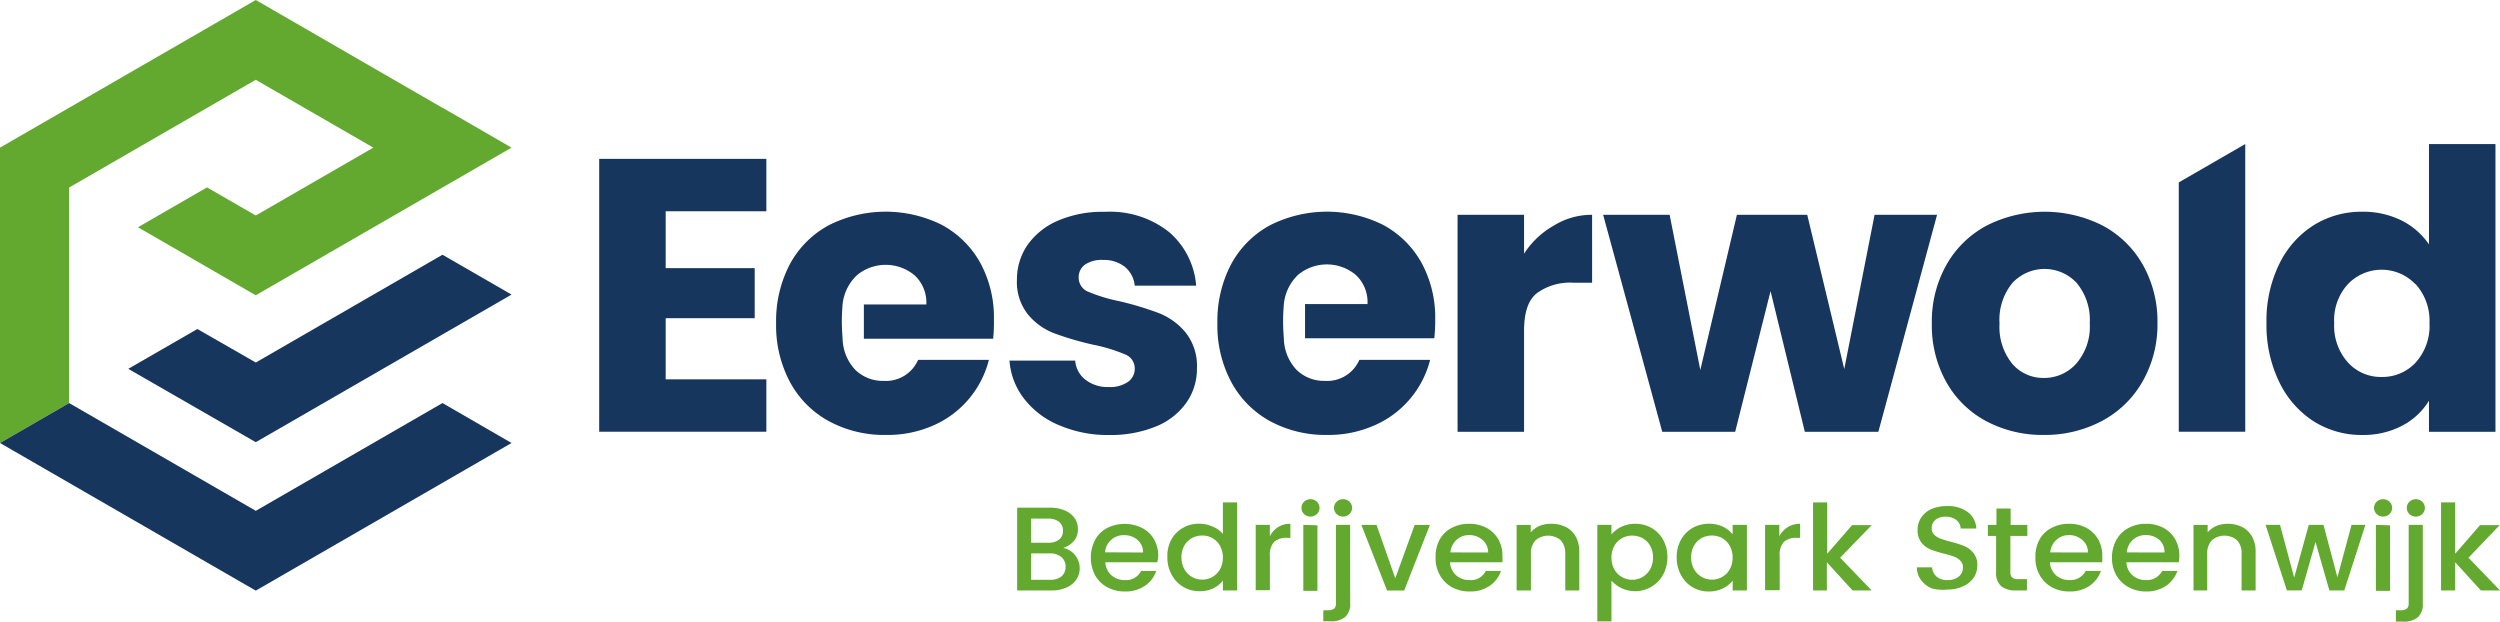 <svg xmlns="http://www.w3.org/2000/svg" width="225" height="55.952" viewBox="0 0 225 55.952"><defs><style>.a{fill:#63a930;}.b{fill:#17365e;}</style></defs><g transform="translate(0 -3)"><g transform="translate(0 3)"><path class="a" d="M123.908,63.507a1.835,1.835,0,0,1,.432,1.188,1.766,1.766,0,0,1-.308,1.026,2.036,2.036,0,0,1-.887.717,3.192,3.192,0,0,1-1.35.262H118.71V59.25h2.954a3.316,3.316,0,0,1,1.365.262,1.982,1.982,0,0,1,.856.686,1.673,1.673,0,0,1,.293.972,1.6,1.6,0,0,1-.355,1.072,2.136,2.136,0,0,1-.964.632A1.75,1.75,0,0,1,123.908,63.507Zm-3.941-1.1h1.542a1.542,1.542,0,0,0,.979-.285.987.987,0,0,0,.347-.771,1.026,1.026,0,0,0-.347-.825,1.542,1.542,0,0,0-.979-.293h-1.542Zm2.738,3.023a1.087,1.087,0,0,0,.362-.864,1.1,1.1,0,0,0-.386-.879,1.588,1.588,0,0,0-1.041-.324h-1.673v2.375h1.72A1.542,1.542,0,0,0,122.7,65.434Z" transform="translate(-27.166 -13.559)"/><path class="a" d="M133.288,64.595h-4.673a1.689,1.689,0,0,0,.548,1.172,1.781,1.781,0,0,0,1.218.432,1.488,1.488,0,0,0,1.45-.825H133.2a2.653,2.653,0,0,1-1.01,1.334,3.084,3.084,0,0,1-1.812.517,3.239,3.239,0,0,1-1.581-.378,2.761,2.761,0,0,1-1.1-1.072,3.486,3.486,0,0,1,0-3.2,2.606,2.606,0,0,1,1.08-1.064,3.547,3.547,0,0,1,3.154,0A2.707,2.707,0,0,1,133,62.528a3.022,3.022,0,0,1,.378,1.542A3.381,3.381,0,0,1,133.288,64.595Zm-1.28-.879a1.45,1.45,0,0,0-.5-1.134,1.781,1.781,0,0,0-1.218-.424,1.658,1.658,0,0,0-1.7,1.542Z" transform="translate(-29.135 -13.992)"/><path class="a" d="M136.586,62a2.7,2.7,0,0,1,1.049-1.072,2.9,2.9,0,0,1,1.481-.378,2.969,2.969,0,0,1,1.188.254,2.406,2.406,0,0,1,.933.663V58.63h1.28v7.927h-1.28v-.887a2.352,2.352,0,0,1-.871.7,2.753,2.753,0,0,1-1.226.254,2.815,2.815,0,0,1-1.465-.386,2.761,2.761,0,0,1-1.049-1.1,3.185,3.185,0,0,1-.386-1.589A3.085,3.085,0,0,1,136.586,62Zm4.388.532a1.8,1.8,0,0,0-1.6-.918,1.967,1.967,0,0,0-.918.224,1.866,1.866,0,0,0-.686.679,2.082,2.082,0,0,0-.262,1.056,2.182,2.182,0,0,0,.262,1.072,1.836,1.836,0,0,0,.694.7,1.8,1.8,0,0,0,.91.239,1.828,1.828,0,0,0,1.6-.925,2.174,2.174,0,0,0,.262-1.064,2.136,2.136,0,0,0-.262-1.056Z" transform="translate(-31.177 -13.417)"/><path class="a" d="M148.57,61.423a2.021,2.021,0,0,1,1.1-.293v1.265h-.324a1.612,1.612,0,0,0-1.134.362,1.712,1.712,0,0,0-.386,1.265v3.085H146.55V61.23h1.272v1.026A2.121,2.121,0,0,1,148.57,61.423Z" transform="translate(-33.537 -13.989)"/><path class="a" d="M152.129,59.6a.771.771,0,0,1,0-1.118.848.848,0,0,1,1.149,0,.771.771,0,0,1,0,1.118A.848.848,0,0,1,152.129,59.6Zm1.2,1.01v5.9h-1.272V60.573Z" transform="translate(-34.759 -13.332)"/><path class="a" d="M156.861,67.629a1.542,1.542,0,0,1-.447,1.226,1.943,1.943,0,0,1-1.311.393h-.663v-.995h.432a.848.848,0,0,0,.547-.147.617.617,0,0,0,.162-.478V60.573h1.272ZM155.643,59.6a.771.771,0,0,1,0-1.118.848.848,0,0,1,1.149,0,.771.771,0,0,1,0,1.118A.848.848,0,0,1,155.643,59.6Z" transform="translate(-35.343 -13.332)"/><path class="a" d="M161.934,66.064l1.743-4.8h1.373l-2.313,5.9h-1.542l-2.313-5.9h1.365Z" transform="translate(-36.359 -14.019)"/><path class="a" d="M173.554,64.592h-4.712a1.689,1.689,0,0,0,.548,1.172,1.8,1.8,0,0,0,1.218.432,1.48,1.48,0,0,0,1.45-.825h1.373a2.614,2.614,0,0,1-1.01,1.334,3.031,3.031,0,0,1-1.812.517,3.262,3.262,0,0,1-1.581-.378,2.745,2.745,0,0,1-1.087-1.072,3.085,3.085,0,0,1-.4-1.6,3.271,3.271,0,0,1,.355-1.6,2.607,2.607,0,0,1,1.08-1.064,3.308,3.308,0,0,1,1.6-.378,3.262,3.262,0,0,1,1.542.362,2.707,2.707,0,0,1,1.064,1.018,2.945,2.945,0,0,1,.378,1.542A3.374,3.374,0,0,1,173.554,64.592Zm-1.28-.879a1.45,1.45,0,0,0-.524-1.141,1.766,1.766,0,0,0-1.218-.424,1.635,1.635,0,0,0-1.1.424,1.7,1.7,0,0,0-.555,1.134Z" transform="translate(-38.34 -13.989)"/><path class="a" d="M181.419,61.415a2.121,2.121,0,0,1,.9.864,2.722,2.722,0,0,1,.324,1.373v3.478H181.38v-3.3a1.712,1.712,0,0,0-.409-1.218,1.743,1.743,0,0,0-2.259,0,1.65,1.65,0,0,0-.424,1.218v3.3H177v-5.9h1.272V61.9a2.2,2.2,0,0,1,.771-.571,2.714,2.714,0,0,1,1.033-.2A2.938,2.938,0,0,1,181.419,61.415Z" transform="translate(-40.506 -13.989)"/><path class="a" d="M188.572,61.407a2.8,2.8,0,0,1,1.265-.278,2.884,2.884,0,0,1,1.465.378,2.729,2.729,0,0,1,1.041,1.064,3.17,3.17,0,0,1,.386,1.542,3.27,3.27,0,0,1-.386,1.589,2.869,2.869,0,0,1-4.65.548v3.663H186.42V61.23h1.272v.864A2.591,2.591,0,0,1,188.572,61.407Zm2.6,1.689a1.827,1.827,0,0,0-.694-.679,2,2,0,0,0-.925-.224,1.92,1.92,0,0,0-.91.231,1.781,1.781,0,0,0-.686.686,2.058,2.058,0,0,0-.262,1.064,2.1,2.1,0,0,0,.262,1.064,1.727,1.727,0,0,0,.686.686,1.843,1.843,0,0,0,2.529-.7,2.183,2.183,0,0,0,.262-1.072A2.082,2.082,0,0,0,191.17,63.1Z" transform="translate(-42.661 -13.989)"/><path class="a" d="M196.065,62.57a2.753,2.753,0,0,1,1.049-1.072,3.085,3.085,0,0,1,2.738-.108,2.508,2.508,0,0,1,.864.686v-.848H202v5.9h-1.28v-.879a2.514,2.514,0,0,1-.879.694,2.853,2.853,0,0,1-1.272.278,2.768,2.768,0,0,1-2.5-1.481,3.27,3.27,0,0,1-.386-1.589A3.17,3.17,0,0,1,196.065,62.57Zm4.388.532a1.835,1.835,0,0,0-.686-.686,1.889,1.889,0,0,0-.918-.231,1.99,1.99,0,0,0-.918.224,1.867,1.867,0,0,0-.686.679,2.081,2.081,0,0,0-.262,1.056,2.182,2.182,0,0,0,.262,1.072,1.851,1.851,0,0,0,2.522.7,1.781,1.781,0,0,0,.686-.686,2.1,2.1,0,0,0,.262-1.064,2.059,2.059,0,0,0-.262-1.056Z" transform="translate(-44.78 -13.987)"/><path class="a" d="M208.051,61.423a2.02,2.02,0,0,1,1.1-.293v1.265h-.324a1.627,1.627,0,0,0-1.134.362,1.712,1.712,0,0,0-.378,1.265v3.085H206V61.23h1.28v1.026a2.16,2.16,0,0,1,.771-.833Z" transform="translate(-47.142 -13.989)"/><path class="a" d="M214.037,63.612l2.838,2.946h-1.72l-2.313-2.537v2.537H211.6V58.63h1.272v4.627l2.236-2.576h1.766Z" transform="translate(-48.424 -13.417)"/><path class="a" d="M225.062,66.47a2.313,2.313,0,0,1-.987-.771,1.835,1.835,0,0,1-.355-1.126h1.365a1.2,1.2,0,0,0,.393.825,1.4,1.4,0,0,0,.987.324,1.542,1.542,0,0,0,1.026-.316,1.026,1.026,0,0,0,.37-.817.817.817,0,0,0-.231-.609,1.465,1.465,0,0,0-.571-.37,8.9,8.9,0,0,0-.941-.278,9.458,9.458,0,0,1-1.234-.393,2.013,2.013,0,0,1-.771-.609,1.751,1.751,0,0,1-.332-1.118,1.936,1.936,0,0,1,.332-1.126,2.167,2.167,0,0,1,.941-.771,3.547,3.547,0,0,1,1.4-.254,2.969,2.969,0,0,1,1.843.54,1.966,1.966,0,0,1,.771,1.481h-1.411a1.018,1.018,0,0,0-.393-.771,1.543,1.543,0,0,0-.98-.293,1.365,1.365,0,0,0-.894.278.949.949,0,0,0-.339.771.771.771,0,0,0,.216.563,1.674,1.674,0,0,0,.555.355,8.545,8.545,0,0,0,.91.278,9.805,9.805,0,0,1,1.257.4,2.067,2.067,0,0,1,.825.632,1.7,1.7,0,0,1,.339,1.126,1.935,1.935,0,0,1-.316,1.072,2.175,2.175,0,0,1-.925.771,3.223,3.223,0,0,1-1.434.308A3.671,3.671,0,0,1,225.062,66.47Z" transform="translate(-51.197 -13.515)"/><path class="a" d="M234.028,61.818V65.08a.609.609,0,0,0,.162.478.81.81,0,0,0,.555.147h.771v1.018h-1a2.02,2.02,0,0,1-1.319-.386,1.543,1.543,0,0,1-.455-1.257V61.818H232v-.995h.771V59.35h1.28v1.473h1.5v.995Z" transform="translate(-53.092 -13.582)"/><path class="a" d="M243.554,64.592h-4.7a1.627,1.627,0,0,0,.548,1.172,1.774,1.774,0,0,0,1.211.432,1.542,1.542,0,0,0,1.457-.825h1.373a2.7,2.7,0,0,1-1.01,1.334,3.085,3.085,0,0,1-1.82.517,3.262,3.262,0,0,1-1.581-.378,2.745,2.745,0,0,1-1.087-1.072,3.084,3.084,0,0,1-.4-1.6,3.27,3.27,0,0,1,.355-1.6,2.583,2.583,0,0,1,1.087-1.064,3.254,3.254,0,0,1,1.6-.378,3.293,3.293,0,0,1,1.542.362,2.736,2.736,0,0,1,1.056,1.018,2.946,2.946,0,0,1,.378,1.542A3.384,3.384,0,0,1,243.554,64.592Zm-1.28-.879a1.442,1.442,0,0,0-.524-1.141,1.781,1.781,0,0,0-1.226-.424,1.635,1.635,0,0,0-1.087.424,1.7,1.7,0,0,0-.555,1.134Z" transform="translate(-54.359 -13.989)"/><path class="a" d="M252.495,64.592h-4.712a1.627,1.627,0,0,0,.548,1.172,1.774,1.774,0,0,0,1.211.432A1.542,1.542,0,0,0,251,65.371h1.373a2.7,2.7,0,0,1-1.01,1.334,3.085,3.085,0,0,1-1.82.517A3.208,3.208,0,0,1,248,66.844a2.715,2.715,0,0,1-1.118-1.072,3.085,3.085,0,0,1-.4-1.6,3.27,3.27,0,0,1,.4-1.6,2.629,2.629,0,0,1,1.087-1.064,3.254,3.254,0,0,1,1.6-.378,3.293,3.293,0,0,1,1.542.362,2.738,2.738,0,0,1,1.056,1.018,2.945,2.945,0,0,1,.378,1.542A4.468,4.468,0,0,1,252.495,64.592Zm-1.288-.879a1.442,1.442,0,0,0-.47-1.141,1.782,1.782,0,0,0-1.226-.424,1.635,1.635,0,0,0-1.141.424,1.7,1.7,0,0,0-.555,1.134Z" transform="translate(-56.405 -13.989)"/><path class="a" d="M260.372,61.415a2.144,2.144,0,0,1,.895.864,2.721,2.721,0,0,1,.324,1.373V67.13h-1.265v-3.3a1.673,1.673,0,0,0-.409-1.218,1.743,1.743,0,0,0-2.259,0,1.681,1.681,0,0,0-.424,1.218v3.3H256v-5.9h1.272V61.9a2.2,2.2,0,0,1,.771-.571,2.737,2.737,0,0,1,1.033-.2A2.969,2.969,0,0,1,260.372,61.415Z" transform="translate(-58.584 -13.989)"/><path class="a" d="M273.394,61.26l-1.9,5.9h-1.342L268.906,62.8l-1.241,4.357H266.33l-1.92-5.9h1.3L266.986,66,268.3,61.26h1.326l1.249,4.719,1.272-4.719Z" transform="translate(-60.509 -14.019)"/><path class="a" d="M277.309,59.6a.771.771,0,0,1,0-1.118.848.848,0,0,1,1.149,0,.771.771,0,0,1,0,1.118A.848.848,0,0,1,277.309,59.6Zm1.2,1.01v5.9h-1.272V60.573Z" transform="translate(-63.406 -13.332)"/><path class="a" d="M282.041,67.629a1.543,1.543,0,0,1-.447,1.257,1.959,1.959,0,0,1-1.311.393h-.663V68.254h.44a.848.848,0,0,0,.548-.147.617.617,0,0,0,.162-.478V60.573h1.272Zm-1.2-8.028a.771.771,0,0,1,0-1.118.848.848,0,0,1,1.149,0,.771.771,0,0,1,0,1.118A.848.848,0,0,1,280.838,59.6Z" transform="translate(-63.99 -13.332)"/><path class="a" d="M287.358,63.612l2.838,2.946h-1.72l-2.314-2.537v2.537H284.89V58.63h1.272v4.627l2.236-2.576h1.766Z" transform="translate(-65.196 -13.417)"/><path class="a" d="M39.822,9.693h0l-.008.008L23.019,0,0,13.287V39.869l6.216-3.594V16.881l16.8-9.7L33.6,13.287l-10.58,6.108-4.388-2.529-6.216,3.586,10.6,6.123L46.038,13.287h0Z"/><path class="b" d="M23.019,63.921,46.038,50.634h0L39.822,47.04h0l-16.8,9.7-16.8-9.7L0,50.634Z" transform="translate(0 -10.765)"/><path class="b" d="M43.248,29.73l-16.8,9.7-5.259-3.015L14.97,40l11.475,6.6L49.464,33.316h0L43.248,29.73Z" transform="translate(-3.426 -6.804)"/><path class="b" d="M75.914,23.259v5.113h8.012v4.511H75.914v5.5h9.061V43.1H69.93V18.54H84.975v4.719Z" transform="translate(-16.003 -4.243)"/><path class="b" d="M122.27,43.92a7.711,7.711,0,0,1-3.154-2.4,6.331,6.331,0,0,1-1.3-3.409h5.915a2.383,2.383,0,0,0,.933,1.727,3.216,3.216,0,0,0,2.082.648,2.822,2.822,0,0,0,1.727-.455,1.442,1.442,0,0,0,.617-1.218,1.349,1.349,0,0,0-.879-1.265,14.706,14.706,0,0,0-2.869-.871,27.76,27.76,0,0,1-3.478-1.018,5.683,5.683,0,0,1-2.383-1.7,4.681,4.681,0,0,1-.995-3.131,5.467,5.467,0,0,1,.925-3.085,6.416,6.416,0,0,1,2.714-2.206,10.117,10.117,0,0,1,4.264-.817,8.56,8.56,0,0,1,5.791,1.82,7.071,7.071,0,0,1,2.437,4.827h-5.529a2.5,2.5,0,0,0-.895-1.7,3.038,3.038,0,0,0-1.974-.617,2.661,2.661,0,0,0-1.612.424,1.388,1.388,0,0,0-.563,1.188,1.357,1.357,0,0,0,.895,1.265,14.729,14.729,0,0,0,2.784.841,29.047,29.047,0,0,1,3.532,1.064,5.961,5.961,0,0,1,2.414,1.751,4.85,4.85,0,0,1,1.018,3.223,5.267,5.267,0,0,1-.948,3.085A6.169,6.169,0,0,1,131,44.035a10.75,10.75,0,0,1-4.218.771,11.051,11.051,0,0,1-4.511-.887Z" transform="translate(-26.962 -5.655)"/><path class="b" d="M178.732,26.065a6.47,6.47,0,0,1,3.486-.995v6.115h-1.643a5.059,5.059,0,0,0-3.362.964c-.771.64-1.118,1.766-1.118,3.378V44.6H170.11V25.07h5.984v3.5a7.65,7.65,0,0,1,2.637-2.506Z" transform="translate(-38.929 -5.737)"/><path class="b" d="M217.152,25.07,211.869,44.6h-6.617l-3.085-12.662L198.983,44.6h-6.563L187.1,25.07h5.984l2.761,13.966,3.293-13.966h6.331L208.8,38.951l2.73-13.881Z" transform="translate(-42.817 -5.737)"/><path class="b" d="M230.379,43.573a8.938,8.938,0,0,1-3.6-3.5,10.434,10.434,0,0,1-1.319-5.321,10.356,10.356,0,0,1,1.334-5.3,9.022,9.022,0,0,1,3.64-3.516,11.567,11.567,0,0,1,10.357,0,9.022,9.022,0,0,1,3.64,3.516,10.356,10.356,0,0,1,1.334,5.3,10.3,10.3,0,0,1-1.38,5.306,9.123,9.123,0,0,1-3.678,3.516,10.974,10.974,0,0,1-5.2,1.226,10.8,10.8,0,0,1-5.128-1.226Zm8.082-5.2a5.044,5.044,0,0,0,1.211-3.624,5.2,5.2,0,0,0-1.172-3.624,3.948,3.948,0,0,0-5.791,0,5.2,5.2,0,0,0-1.157,3.64,5.236,5.236,0,0,0,1.141,3.624,3.655,3.655,0,0,0,2.846,1.28A3.856,3.856,0,0,0,238.461,38.376Z" transform="translate(-51.594 -5.655)"/><path class="b" d="M265.66,27.622a8.482,8.482,0,0,1,3.085-3.493,8.1,8.1,0,0,1,4.38-1.226,7.757,7.757,0,0,1,3.516.771,6.532,6.532,0,0,1,2.5,2.167V16.81h5.984v25.9H279.14v-2.8a6.169,6.169,0,0,1-2.4,2.244,7.542,7.542,0,0,1-3.617.841,8.051,8.051,0,0,1-4.38-1.242,8.628,8.628,0,0,1-3.085-3.54,11.7,11.7,0,0,1-1.141-5.3,11.621,11.621,0,0,1,1.141-5.29Zm12.246,1.789a4.2,4.2,0,0,0-6.054,0,4.8,4.8,0,0,0-1.241,3.516,4.928,4.928,0,0,0,1.241,3.547,4,4,0,0,0,3.062,1.3,4.072,4.072,0,0,0,3.031-1.3,4.912,4.912,0,0,0,1.242-3.54,4.9,4.9,0,0,0-1.265-3.532Z" transform="translate(-60.533 -3.847)"/><path class="b" d="M110.182,34.4a10.287,10.287,0,0,0-1.242-5.113,8.637,8.637,0,0,0-3.447-3.393,11.351,11.351,0,0,0-10.187.039,8.637,8.637,0,0,0-3.486,3.493,10.981,10.981,0,0,0-1.242,5.321,10.8,10.8,0,0,0,1.265,5.321,8.691,8.691,0,0,0,3.5,3.5A10.434,10.434,0,0,0,100.45,44.8a10.217,10.217,0,0,0,4.334-.879,8.776,8.776,0,0,0,4.943-5.876h-6.37a3.154,3.154,0,0,1-3.085,1.889,3.54,3.54,0,0,1-2.553-.979,4.218,4.218,0,0,1-1.157-2.838s-.069-.771-.069-1.542.069-1.542.069-1.542a4.2,4.2,0,0,1,1.28-2.6,4.056,4.056,0,0,1,5.2,0,3.347,3.347,0,0,1,1.056,2.622H98.476v3.085h11.637A15.11,15.11,0,0,0,110.182,34.4Z" transform="translate(-20.728 -5.655)"/><path class="b" d="M161.682,34.4a10.287,10.287,0,0,0-1.242-5.113,8.637,8.637,0,0,0-3.447-3.393,11.351,11.351,0,0,0-10.187.039,8.637,8.637,0,0,0-3.486,3.493,10.982,10.982,0,0,0-1.242,5.321,10.8,10.8,0,0,0,1.265,5.321,8.722,8.722,0,0,0,3.493,3.5A10.488,10.488,0,0,0,151.95,44.8a10.218,10.218,0,0,0,4.3-.879,8.776,8.776,0,0,0,4.974-5.876h-6.37a3.154,3.154,0,0,1-3.085,1.889,3.54,3.54,0,0,1-2.552-.979,4.218,4.218,0,0,1-1.157-2.838s-.069-.771-.069-1.542.069-1.542.069-1.542a4.2,4.2,0,0,1,1.272-2.637,4.056,4.056,0,0,1,5.2,0,3.347,3.347,0,0,1,1.057,2.622h-5.622V36.1H161.6A15.1,15.1,0,0,0,161.682,34.4Z" transform="translate(-32.513 -5.655)"/><path class="b" d="M254.28,20.265V42.705h5.984V16.81h0Z" transform="translate(-58.191 -3.847)"/></g></g></svg>
